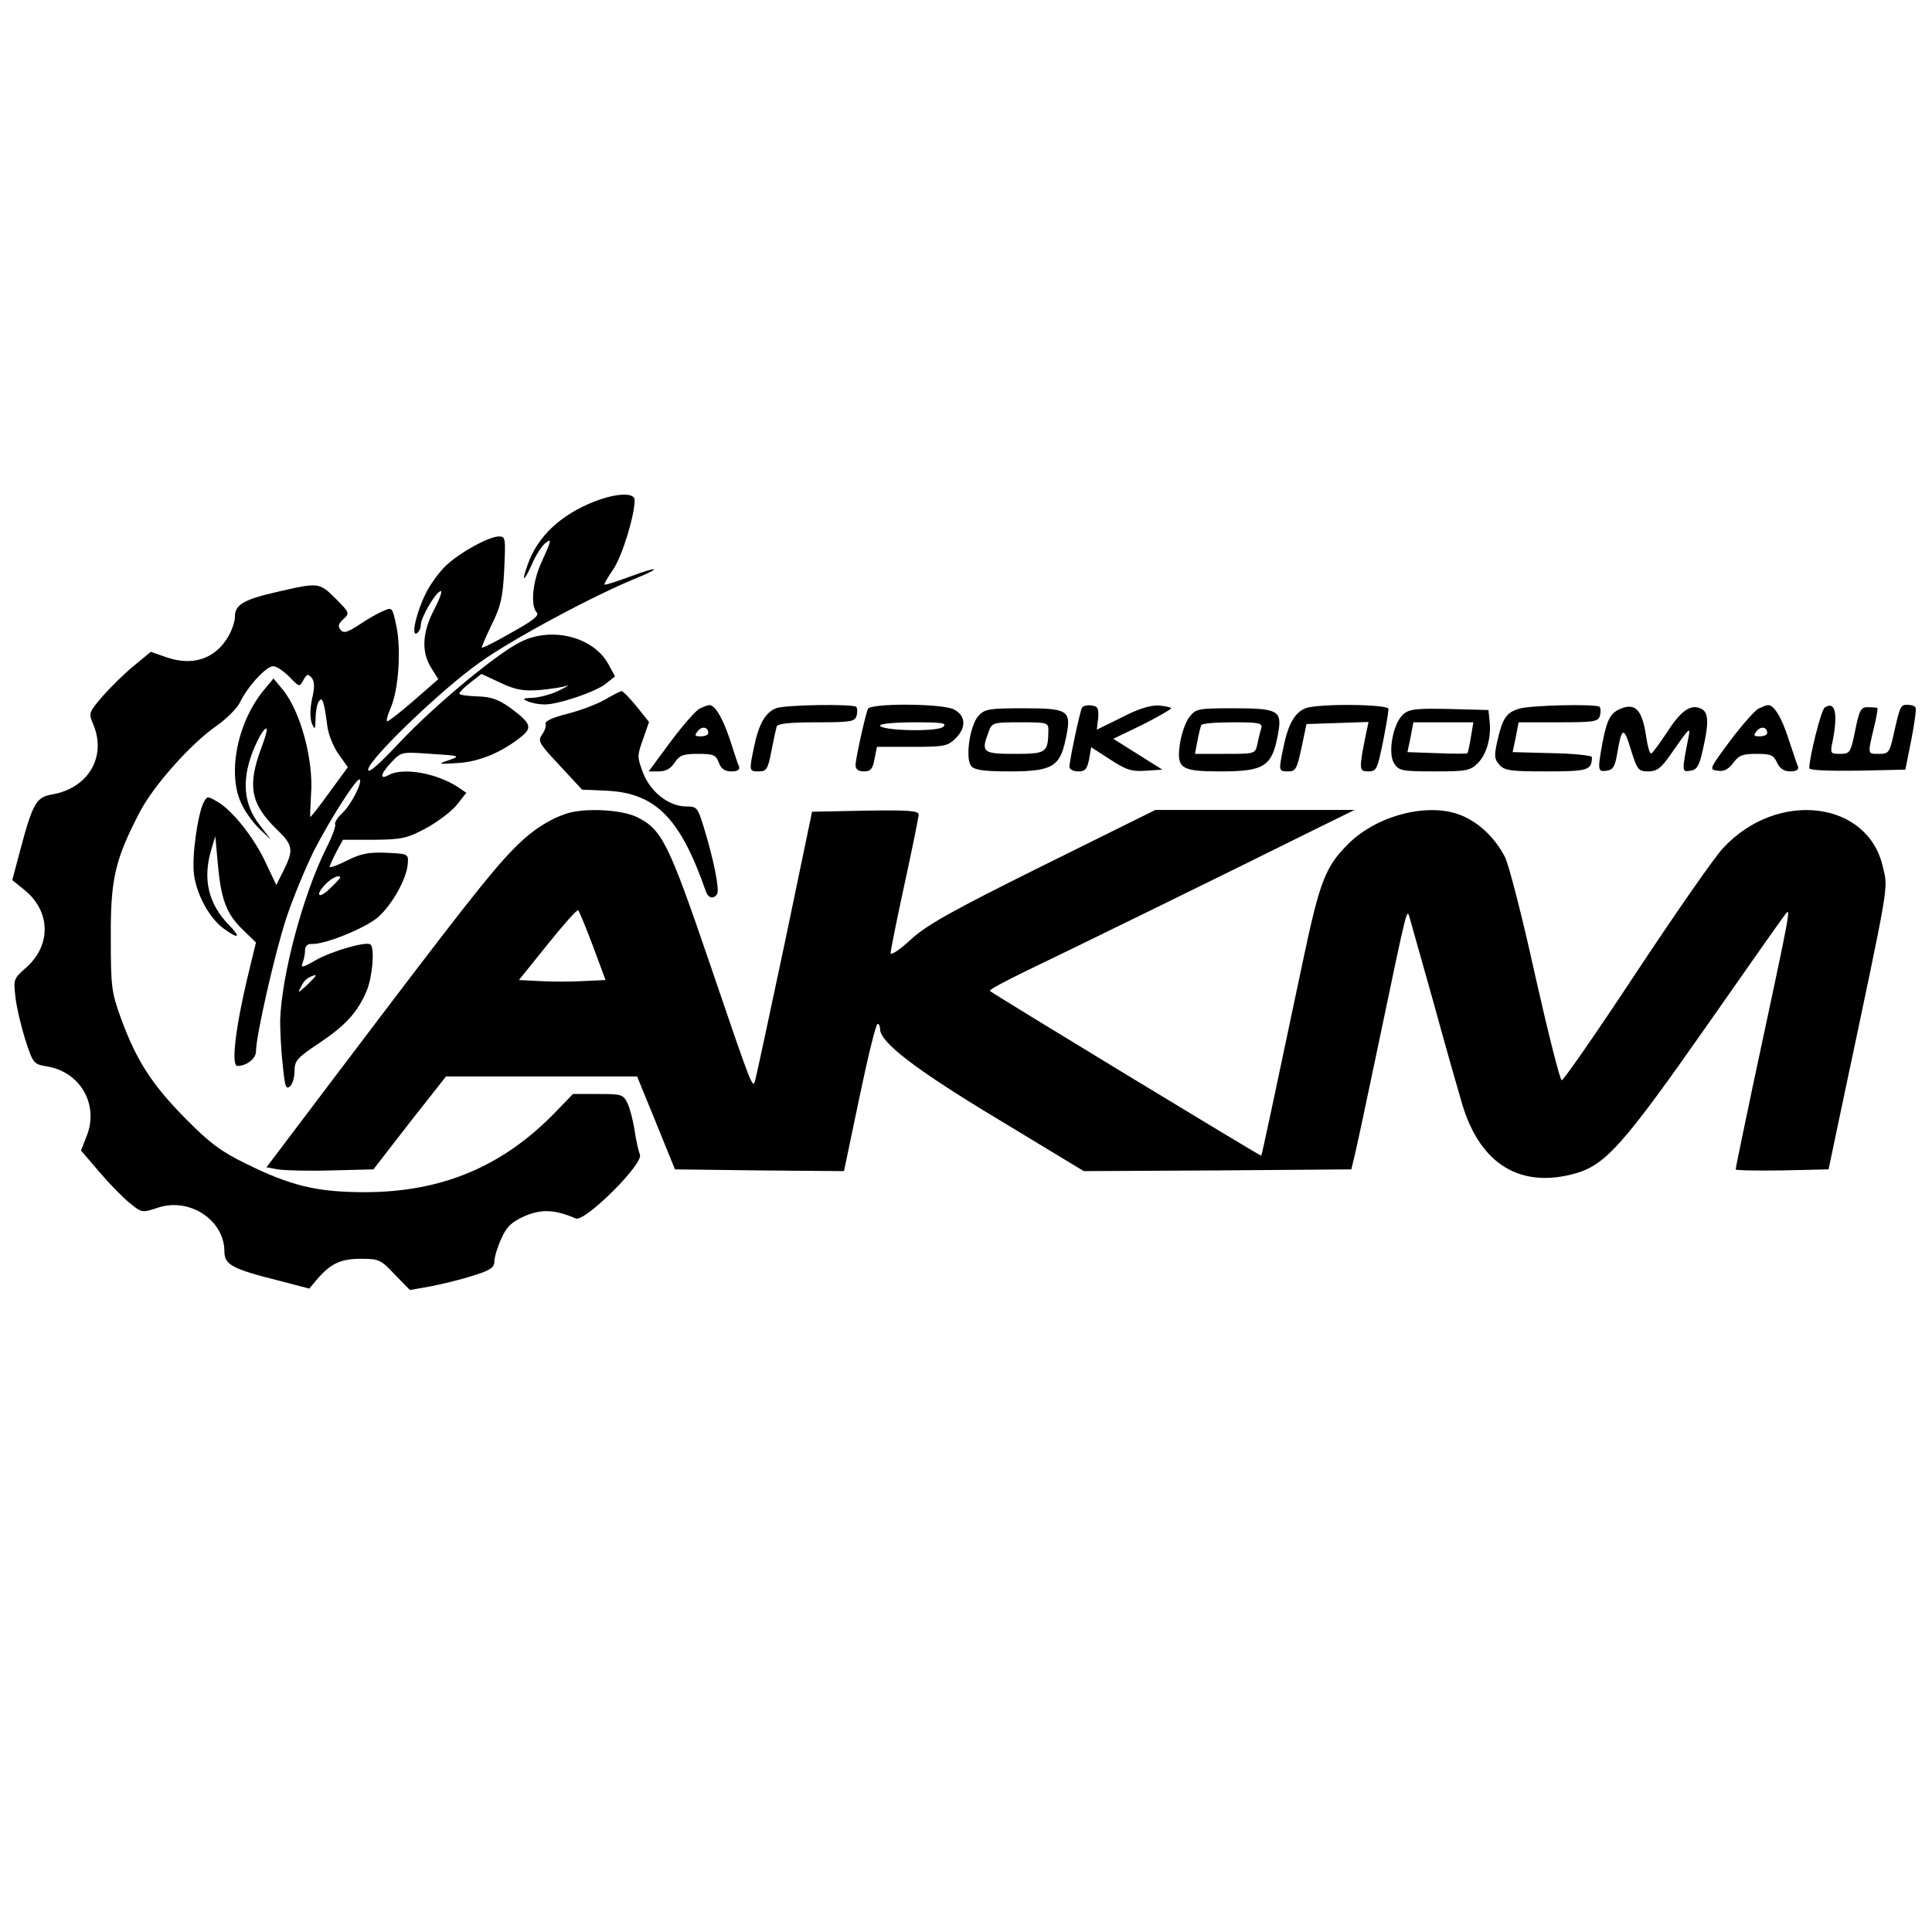 <?xml version="1.0" standalone="no"?>
<!DOCTYPE svg PUBLIC "-//W3C//DTD SVG 20010904//EN"
 "http://www.w3.org/TR/2001/REC-SVG-20010904/DTD/svg10.dtd">
<svg version="1.0" xmlns="http://www.w3.org/2000/svg"
 width="551pt" height="551pt" viewBox="0 0 551 551"
 preserveAspectRatio="xMidYMid meet">
<g transform="translate(0,551) scale(0.1,-0.1)"
fill="#000000" stroke="none">
<path d="M1696 4080 c-97 -38 -163 -100 -191 -180 -19 -53 -11 -51 13 3 10 23
26 48 35 56 22 18 21 13 -8 -51 -26 -55 -33 -126 -14 -145 8 -8 -12 -24 -72
-57 -45 -26 -83 -45 -85 -43 -1 1 11 30 28 65 26 52 32 77 36 157 4 90 4 95
-15 95 -29 0 -112 -46 -151 -83 -19 -18 -44 -52 -57 -78 -27 -53 -44 -126 -26
-115 6 4 11 14 11 23 0 21 40 91 56 97 7 3 -1 -20 -17 -51 -35 -66 -38 -122
-9 -168 l20 -32 -71 -62 c-39 -34 -73 -60 -75 -58 -3 2 2 20 11 40 22 53 29
163 16 229 -12 57 -12 57 -39 45 -15 -6 -46 -24 -68 -39 -34 -22 -44 -25 -53
-14 -8 10 -6 17 8 30 19 17 18 19 -22 59 -46 46 -49 46 -162 20 -98 -22 -125
-37 -125 -71 0 -15 -9 -41 -20 -59 -37 -62 -100 -83 -174 -58 l-46 16 -46 -38
c-25 -20 -65 -59 -89 -86 -42 -49 -43 -50 -29 -83 39 -93 -15 -183 -119 -200
-44 -8 -54 -26 -90 -161 l-22 -83 37 -30 c73 -61 74 -157 2 -220 -35 -31 -36
-33 -30 -83 3 -29 16 -83 28 -122 22 -67 24 -70 60 -76 98 -15 152 -111 114
-202 l-15 -38 52 -61 c29 -34 68 -74 87 -89 34 -28 36 -28 78 -14 91 32 192
-34 192 -124 0 -38 22 -50 158 -84 l84 -22 21 25 c40 47 69 60 126 60 51 0 57
-2 97 -45 l43 -44 57 10 c31 6 86 19 120 30 53 16 64 24 64 42 0 12 9 41 20
65 15 34 29 47 67 64 47 20 85 19 145 -7 26 -11 194 156 183 182 -4 10 -11 41
-15 68 -4 28 -13 62 -20 78 -13 26 -17 27 -84 27 l-72 0 -54 -56 c-149 -152
-322 -224 -540 -224 -136 0 -211 18 -340 82 -68 33 -102 58 -170 127 -96 97
-140 165 -184 284 -28 77 -30 91 -30 232 -1 168 12 223 82 358 40 77 147 197
221 248 27 19 56 48 65 65 21 45 75 104 95 104 10 0 30 -14 46 -30 29 -30 29
-30 40 -10 10 18 13 19 24 7 8 -11 9 -27 1 -60 -6 -29 -6 -54 -1 -69 9 -21 10
-20 11 12 0 19 4 42 9 49 10 16 15 4 25 -73 3 -21 17 -56 31 -76 l27 -38 -52
-71 c-28 -39 -53 -71 -55 -71 -1 0 0 28 2 63 8 99 -30 240 -82 302 l-25 30
-25 -30 c-78 -92 -108 -242 -66 -328 11 -24 35 -56 53 -73 l31 -29 -33 43
c-44 56 -51 123 -21 204 12 31 28 62 36 68 10 9 7 -8 -10 -54 -40 -107 -30
-159 44 -231 47 -45 49 -59 20 -117 l-21 -42 -28 59 c-32 72 -96 153 -139 178
-29 17 -30 17 -40 -1 -17 -33 -34 -153 -28 -204 7 -59 45 -128 86 -157 43 -31
49 -25 13 12 -58 60 -74 130 -50 212 l12 40 7 -76 c9 -103 24 -144 70 -189
l39 -38 -25 -103 c-34 -144 -46 -249 -28 -249 26 0 53 21 53 41 0 45 54 281
86 379 19 58 55 144 79 193 46 90 124 212 131 204 8 -8 -25 -73 -50 -96 -14
-13 -23 -28 -20 -32 2 -5 -9 -36 -26 -69 -65 -130 -127 -360 -131 -490 0 -25
2 -80 7 -123 6 -63 9 -75 20 -66 8 6 14 26 14 44 0 30 7 38 70 80 75 50 110
88 136 150 16 38 23 120 11 131 -10 11 -110 -18 -156 -44 -38 -22 -44 -23 -38
-8 4 10 7 26 7 36 0 12 7 18 18 18 37 -3 156 46 191 77 41 37 81 110 84 152 2
28 1 28 -61 31 -50 2 -72 -2 -112 -22 -28 -14 -50 -22 -50 -18 1 4 9 23 19 42
l19 35 89 0 c79 1 94 4 148 33 33 18 73 48 88 67 l27 34 -25 17 c-60 39 -155
56 -196 34 -28 -16 -24 4 9 38 27 28 28 28 112 22 82 -5 84 -6 50 -18 -33 -11
-32 -12 27 -8 62 4 127 32 182 77 30 25 24 38 -36 82 -33 23 -53 30 -92 31
-28 1 -51 4 -51 8 0 4 14 18 31 31 l32 25 54 -25 c44 -21 66 -24 111 -21 32 3
66 8 77 12 11 3 2 -2 -20 -13 -22 -11 -56 -20 -75 -21 -29 -1 -32 -3 -15 -10
11 -5 32 -9 47 -9 38 -1 148 36 177 60 l25 20 -19 35 c-42 77 -160 108 -249
64 -67 -32 -247 -182 -345 -286 -61 -65 -91 -91 -91 -79 0 28 210 230 320 307
92 66 326 191 442 238 80 33 66 36 -17 5 -38 -14 -69 -24 -71 -22 -2 1 10 22
26 45 25 38 60 152 60 196 0 22 -52 20 -114 -4z m-726 -1073 c0 -2 -13 -16
-30 -32 -33 -32 -42 -17 -10 15 17 17 40 27 40 17z m-70 -280 c0 -2 -12 -14
-26 -28 -25 -22 -26 -23 -15 -2 9 18 19 26 39 32 1 1 2 0 2 -2z"/>
<path d="M1724 3514 c-23 -13 -71 -31 -107 -40 -40 -10 -64 -21 -61 -28 2 -6
-2 -20 -10 -31 -13 -18 -9 -25 50 -88 l64 -69 68 -3 c141 -6 212 -77 285 -287
7 -20 22 -23 32 -8 8 12 -10 100 -37 188 -18 59 -20 62 -51 62 -49 0 -102 41
-123 96 -17 45 -17 49 0 96 l17 49 -36 45 c-20 24 -39 44 -43 43 -4 -1 -26
-12 -48 -25z"/>
<path d="M1995 3489 c-11 -6 -48 -48 -83 -95 l-62 -84 29 0 c20 0 34 8 45 25
14 21 24 25 66 25 45 0 52 -3 60 -25 7 -18 17 -25 36 -25 17 0 24 4 22 13 -3
6 -15 42 -27 80 -21 62 -43 98 -59 96 -4 0 -16 -5 -27 -10z m25 -70 c0 -5 -10
-9 -21 -9 -18 0 -19 2 -9 15 12 15 30 12 30 -6z"/>
<path d="M2213 3490 c-30 -12 -49 -45 -62 -108 -15 -71 -15 -72 13 -72 22 0
26 6 36 58 6 31 13 63 15 70 3 8 35 12 114 12 99 0 109 2 114 19 3 11 2 22 -1
25 -9 9 -205 6 -229 -4z"/>
<path d="M2475 3488 c-9 -25 -35 -143 -35 -160 0 -12 8 -18 24 -18 19 0 25 7
30 35 l7 35 100 0 c93 0 102 2 125 25 31 31 28 65 -6 82 -34 17 -239 18 -245
1z m215 -51 c-17 -15 -180 -11 -180 4 0 5 44 9 97 9 80 0 95 -2 83 -13z"/>
<path d="M3086 3492 c-6 -10 -36 -151 -36 -169 0 -7 11 -13 25 -13 20 0 25 6
31 34 l6 35 54 -35 c46 -30 62 -35 102 -32 l47 3 -70 44 -70 44 83 40 c45 23
82 44 82 47 0 3 -16 6 -35 8 -24 1 -58 -9 -106 -34 l-71 -35 4 33 c2 27 -1 34
-19 36 -11 2 -24 -1 -27 -6z"/>
<path d="M3723 3490 c-30 -12 -49 -45 -62 -108 -15 -71 -15 -72 13 -72 21 0
25 7 38 68 l14 67 88 3 89 3 -7 -33 c-21 -103 -20 -108 6 -108 24 0 26 6 42
83 9 45 16 88 16 95 0 14 -201 16 -237 2z"/>
<path d="M4333 3489 c-37 -11 -48 -27 -63 -94 -9 -41 -8 -50 6 -66 15 -17 33
-19 134 -19 119 0 130 3 130 41 0 4 -51 10 -113 11 l-113 3 9 43 8 42 113 0
c104 0 114 2 119 19 3 11 2 22 -1 25 -9 9 -194 5 -229 -5z"/>
<path d="M4625 3490 c-31 -12 -41 -29 -54 -94 -15 -82 -15 -88 11 -84 18 2 24
12 30 48 13 77 19 79 39 13 18 -59 22 -63 50 -63 24 0 36 9 62 46 54 78 59 83
53 54 -20 -102 -20 -102 5 -98 18 2 25 13 35 58 18 77 17 108 -3 118 -30 16
-59 -4 -99 -67 -22 -33 -42 -60 -45 -60 -4 -1 -10 20 -14 47 -11 76 -30 97
-70 82z"/>
<path d="M5015 3489 c-11 -6 -47 -47 -81 -92 -60 -81 -60 -82 -35 -85 18 -3
30 4 44 22 16 22 27 26 66 26 41 0 49 -3 59 -25 8 -17 20 -25 38 -25 17 0 24
5 22 13 -3 6 -15 44 -28 82 -20 62 -42 96 -59 94 -3 0 -15 -5 -26 -10z m25
-70 c0 -5 -10 -9 -21 -9 -18 0 -19 2 -9 15 12 15 30 12 30 -6z"/>
<path d="M5204 3492 c-10 -6 -44 -142 -44 -173 0 -6 58 -8 137 -7 l137 3 17
85 c9 47 15 88 12 92 -2 5 -13 8 -23 8 -20 0 -21 -3 -40 -87 -11 -49 -14 -53
-41 -53 -33 0 -33 -3 -15 73 8 31 12 58 10 58 -2 1 -14 2 -26 2 -20 1 -25 -6
-37 -66 -13 -64 -15 -67 -43 -67 -28 0 -29 1 -21 38 15 78 7 114 -23 94z"/>
<path d="M2791 3469 c-25 -27 -39 -122 -21 -144 9 -11 36 -15 110 -15 119 0
143 13 159 91 18 83 11 89 -119 89 -99 0 -111 -2 -129 -21z m199 -41 c-1 -65
-5 -68 -96 -68 -92 0 -97 4 -74 64 9 25 13 26 90 26 76 0 80 -1 80 -22z"/>
<path d="M3392 3465 c-11 -14 -23 -49 -27 -77 -10 -70 3 -78 116 -78 127 0
148 14 165 113 10 60 -2 67 -126 67 -104 0 -109 -1 -128 -25z m205 -32 c-3
-10 -8 -30 -11 -45 -6 -28 -7 -28 -92 -28 l-86 0 7 37 c4 21 9 41 11 45 3 5
43 8 90 8 76 0 85 -2 81 -17z"/>
<path d="M4002 3473 c-29 -26 -45 -111 -26 -140 13 -21 22 -23 115 -23 92 0
102 2 124 24 25 25 39 74 33 122 l-3 29 -111 3 c-95 2 -114 0 -132 -15z m193
-65 c-4 -24 -8 -44 -10 -46 -1 -2 -40 -2 -87 0 l-84 3 9 43 8 42 85 0 86 0 -7
-42z"/>
<path d="M1620 3191 c-55 -17 -108 -52 -161 -108 -61 -63 -146 -171 -482 -615
l-217 -287 32 -6 c18 -3 87 -5 153 -3 l120 3 103 133 104 132 273 0 272 0 54
-132 54 -133 241 -3 241 -2 44 210 c24 115 47 210 52 210 4 0 7 -7 7 -15 0
-38 102 -116 338 -258 l243 -147 381 2 382 3 13 55 c7 30 37 172 67 315 83
397 78 374 87 345 4 -14 35 -124 69 -245 33 -121 70 -250 81 -287 52 -170 167
-239 324 -194 85 25 137 84 373 421 112 160 211 301 221 314 20 26 23 42 -90
-486 -27 -128 -49 -235 -49 -238 0 -3 60 -4 132 -3 l133 3 41 195 c135 638
129 603 114 667 -42 190 -302 221 -456 54 -24 -25 -135 -185 -247 -354 -112
-170 -208 -308 -213 -308 -5 1 -39 136 -76 300 -36 164 -75 316 -86 337 -29
56 -76 100 -128 120 -93 36 -238 -2 -319 -83 -65 -65 -81 -105 -130 -338 -83
-394 -116 -549 -118 -551 -2 -2 -766 462 -774 470 -3 3 46 29 108 59 115 55
579 282 808 396 l124 61 -284 0 -284 0 -321 -159 c-262 -130 -331 -169 -377
-211 -31 -29 -57 -46 -57 -38 0 7 18 97 40 198 22 101 40 190 40 197 0 11 -32
13 -152 11 l-152 -3 -77 -370 c-43 -203 -81 -381 -85 -395 -7 -28 -8 -25 -129
330 -118 346 -137 385 -209 420 -44 21 -144 26 -196 11z m71 -379 l36 -97 -64
-3 c-35 -2 -91 -2 -124 0 l-59 3 82 102 c45 56 84 100 87 97 3 -3 22 -49 42
-102z"/>
</g>
</svg>
